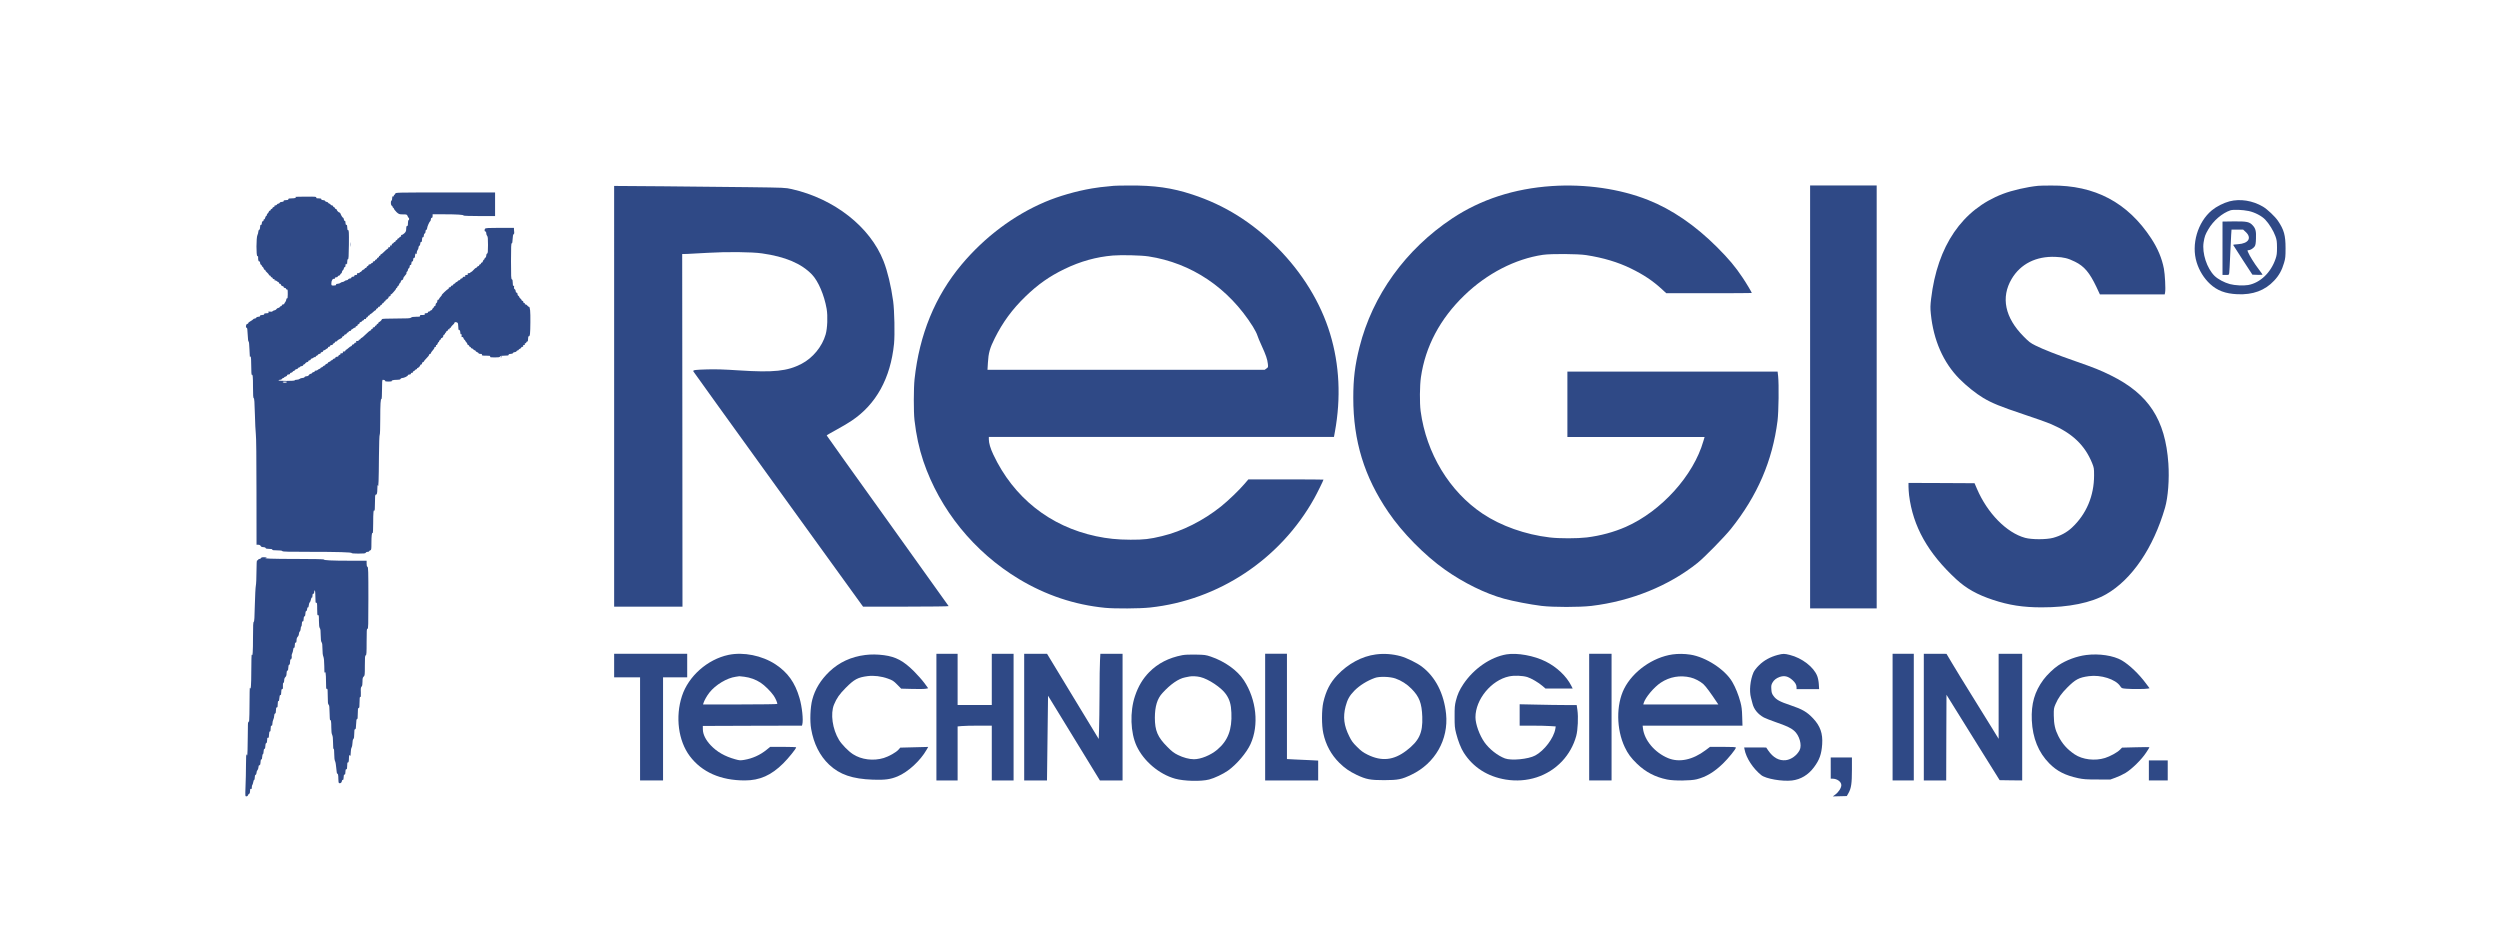 <?xml version="1.0" encoding="utf-8"?>
<!-- Generator: Adobe Illustrator 12.0.0, SVG Export Plug-In . SVG Version: 6.00 Build 51448)  -->
<!DOCTYPE svg PUBLIC "-//W3C//DTD SVG 1.1 Basic//EN" "http://www.w3.org/Graphics/SVG/1.1/DTD/svg11-basic.dtd">
<svg  version="1.1" baseProfile="basic" id="Ebene_1" xmlns:x="http://ns.adobe.com/Extensibility/1.0/" xmlns:i="http://ns.adobe.com/AdobeIllustrator/10.0/" xmlns:graph="http://ns.adobe.com/Graphs/1.0/"
	 xmlns="http://www.w3.org/2000/svg" xmlns:xlink="http://www.w3.org/1999/xlink" xmlns:a="http://ns.adobe.com/AdobeSVGViewerExtensions/3.0/" width="600" height="225"
	 viewBox="0 0 600 225" overflow="visible" enable-background="new 0 0 600 225" xml:space="preserve">
<rect fill="#FFFFFF" width="600" height="225"/>
<g>
	<g>
		<defs>
			<rect id="XMLID_1_" x="58.893" y="44.514" width="489.773" height="146.752"/>
		</defs>
		<clipPath id="XMLID_5_">
			<use xlink:href="#XMLID_1_" />
		</clipPath>
		<path clip-path="url(#XMLID_5_)" fill="#2F4986" d="M267.297,44.596c-2.969,0.282-3.817,0.382-5.217,0.623
			c-3.818,0.65-7.989,1.852-11.255,3.238c-7.536,3.195-14.521,8.441-20.064,15.058c-6.348,7.607-10.109,16.755-11.269,27.501
			c-0.226,2.093-0.24,7.819-0.014,9.827c0.409,3.578,1.103,6.786,2.121,9.827c3.945,11.65,12.174,21.803,22.935,28.293
			c6.447,3.874,13.333,6.192,20.685,6.914c2.333,0.225,8.301,0.198,10.775-0.07c16.458-1.755,31.291-11.595,39.42-26.187
			c0.693-1.229,2.222-4.341,2.222-4.51c0-0.03-4.061-0.057-9.023-0.057h-9.006l-0.919,1.074c-1.287,1.513-3.944,4.059-5.669,5.443
			c-4.256,3.395-9.305,5.94-14.14,7.099c-2.927,0.722-4.369,0.876-7.551,0.863c-3.21-0.016-5.486-0.256-8.258-0.835
			c-11.071-2.349-19.809-9.276-24.673-19.598c-0.692-1.471-1.075-2.757-1.075-3.648v-0.58h82.829l0.227-1.244
			c1.484-8.116,1.103-16.09-1.146-23.499c-2.248-7.451-6.674-14.677-12.695-20.729c-6.026-6.051-12.614-10.167-20.362-12.711
			c-4.893-1.612-9.12-2.22-15.327-2.163C269.164,44.526,267.566,44.567,267.297,44.596L267.297,44.596z M275.64,61.535
			c10.322,1.584,19.186,7.537,25.041,16.826c0.467,0.764,0.962,1.698,1.075,2.107c0.111,0.397,0.593,1.527,1.046,2.517
			c1.018,2.206,1.372,3.267,1.484,4.341c0.085,0.792,0.085,0.835-0.34,1.118l-0.423,0.311h-66.526l0.099-1.683
			c0.127-2.333,0.466-3.549,1.654-5.911c1.923-3.845,4.199-6.942,7.366-10.01c2.998-2.898,5.727-4.823,9.375-6.59
			c3.802-1.838,7.592-2.898,11.594-3.237C269.135,61.154,273.9,61.267,275.64,61.535L275.64,61.535z M275.64,61.535"/>
		<path clip-path="url(#XMLID_5_)" fill="#2F4986" d="M372.424,44.653c-9.021,0.607-17.01,3.209-23.866,7.748
			c-11.214,7.452-19.16,18.481-22.284,30.924c-1.09,4.354-1.486,7.536-1.486,12.145c0,10.378,2.631,18.947,8.413,27.432
			c3.338,4.919,8.697,10.363,13.603,13.827c4.483,3.168,9.687,5.727,14.169,6.958c2.264,0.621,6.249,1.385,8.978,1.724
			c2.827,0.339,9.122,0.339,12.02,0c9.529-1.146,18.579-4.821,25.451-10.322c1.653-1.327,6.434-6.207,8.001-8.157
			c6.363-7.962,9.97-16.347,11.186-25.947c0.269-2.177,0.353-8.696,0.141-10.717l-0.125-1.089h-50.451v15.695h32.931l-0.283,0.948
			c-2.361,8.3-10.109,16.87-18.635,20.63c-2.871,1.258-6.066,2.12-9.347,2.53c-2.248,0.269-6.59,0.284-8.922,0
			c-5.813-0.681-11.679-2.757-16.063-5.684c-7.988-5.332-13.546-14.508-14.904-24.645c-0.253-1.938-0.225-6.081,0.073-8.131
			c1.059-7.352,4.593-14.026,10.435-19.654c5.43-5.246,12.216-8.738,18.848-9.713c1.994-0.283,8.355-0.241,10.393,0.071
			c4.1,0.636,7.62,1.696,10.689,3.195c3.096,1.514,5.26,2.955,7.508,5.02l1.003,0.933h10.267c5.642,0,10.263-0.029,10.263-0.056
			c0-0.156-1.285-2.319-2.219-3.706c-1.696-2.559-3.323-4.496-6.106-7.282c-5.262-5.26-10.875-9.091-16.571-11.339
			C388.755,45.303,380.456,44.116,372.424,44.653L372.424,44.653z M372.424,44.653"/>
		<path clip-path="url(#XMLID_5_)" fill="#2F4986" d="M434.425,95.258v50.761h15.979V44.497h-15.979V95.258z M434.425,95.258"/>
		<path clip-path="url(#XMLID_5_)" fill="#2F4986" d="M489.146,44.596c-2.687,0.269-6.251,1.088-8.484,1.951
			c-9.728,3.733-15.679,12.415-17.193,25.141c-0.198,1.667-0.212,2.219-0.071,3.619c0.637,6.349,2.984,11.693,6.872,15.625
			c1.599,1.625,3.987,3.549,5.686,4.554c2.092,1.258,4.184,2.106,9.556,3.901c2.787,0.919,5.84,2.008,6.788,2.418
			c5.063,2.177,8.06,5.034,9.813,9.346c0.438,1.089,0.467,1.245,0.467,2.928c0,4.935-1.854,9.318-5.317,12.555
			c-1.229,1.146-2.715,1.951-4.511,2.446c-1.612,0.438-5.146,0.438-6.729,0c-4.44-1.215-9.05-5.911-11.553-11.762l-0.579-1.346
			l-7.934-0.042l-7.915-0.029v0.891c0,0.48,0.068,1.429,0.141,2.079c0.932,7.468,4.51,13.857,11.282,20.12
			c2.431,2.248,5.049,3.721,8.852,4.978c3.847,1.273,7.195,1.797,11.681,1.797c6.488,0.014,11.89-1.09,15.494-3.153
			c6.152-3.522,11.313-11.112,14.111-20.743c0.735-2.517,1.062-6.858,0.807-10.633c-0.721-10.52-4.736-16.67-13.8-21.138
			c-2.545-1.258-3.888-1.796-8.499-3.408c-4.41-1.527-7.774-2.856-9.584-3.761c-1.231-0.607-1.586-0.89-2.843-2.163
			c-4.496-4.525-5.516-9.375-2.885-13.829c2.136-3.605,5.882-5.486,10.519-5.287c2.037,0.083,2.983,0.325,4.681,1.159
			c2.22,1.089,3.508,2.617,5.161,6.095l0.819,1.753h15.554l0.1-0.524c0.141-0.777-0.042-4.354-0.298-5.655
			c-0.479-2.502-1.469-4.85-3.038-7.253c-5.672-8.641-13.52-12.796-24.009-12.697C490.827,44.526,489.414,44.567,489.146,44.596
			L489.146,44.596z M489.146,44.596"/>
	</g>
	<path fill="#2F4986" d="M147.395,95.102v50.493h16.401l-0.028-42.32l-0.042-42.305l1.202-0.028c0.665-0.015,2.913-0.142,5.021-0.27
		c4.439-0.268,10.519-0.211,12.937,0.142c5.599,0.792,9.444,2.433,11.989,5.077c1.514,1.583,2.942,4.92,3.521,8.229
		c0.297,1.752,0.185,4.681-0.24,6.15c-0.835,2.913-3.083,5.642-5.77,7.042c-3.408,1.781-6.688,2.121-15.016,1.583
		c-3.634-0.24-5.584-0.297-7.634-0.24c-2.929,0.084-3.452,0.155-3.338,0.466c0.042,0.1,9.218,12.853,20.403,28.335l20.333,28.139
		h10.293c5.67,0,10.28-0.057,10.251-0.127c-0.028-0.058-6.616-9.276-14.648-20.49c-8.045-11.211-14.62-20.416-14.62-20.473
		c0-0.057,1.046-0.665,2.319-1.356c1.272-0.693,2.913-1.669,3.648-2.164c5.896-3.931,9.36-10.208,10.195-18.494
		c0.211-2.192,0.098-7.946-0.212-10.209c-0.508-3.676-1.357-7.211-2.306-9.615c-3.223-8.229-11.834-14.974-22.014-17.278
		c-1.542-0.354-1.683-0.354-10.266-0.467c-4.779-0.056-14.027-0.156-20.53-0.212l-11.849-0.085V95.102z M147.395,95.102"/>
	<path fill="#2F4986" d="M94.867,46.477c-0.043,0.156-0.156,0.283-0.226,0.283c-0.071,0-0.127,0.098-0.127,0.227
		c0,0.141-0.084,0.197-0.198,0.155c-0.142-0.057-0.198,0.057-0.198,0.438c0,0.283-0.071,0.537-0.156,0.566
		c-0.24,0.084-0.198,1.117,0.057,1.215c0.112,0.043,0.212,0.17,0.212,0.297c0,0.113,0.07,0.212,0.141,0.212
		c0.084,0,0.141,0.056,0.141,0.142c0,0.141,0.34,0.593,0.664,0.904c0.538,0.496,0.679,0.537,1.556,0.537
		c0.891,0,0.933,0.029,1.089,0.411c0.084,0.226,0.198,0.41,0.254,0.41s0.114,0.127,0.114,0.283c0,0.156-0.058,0.283-0.142,0.283
		c-0.07,0-0.142,0.311-0.142,0.707c0,0.538-0.057,0.707-0.211,0.707c-0.156,0-0.212,0.169-0.212,0.65
		c0,0.523-0.071,0.721-0.411,1.061c-0.225,0.226-0.523,0.41-0.649,0.41c-0.156,0-0.212,0.071-0.156,0.212
		c0.042,0.126,0,0.212-0.142,0.212c-0.114,0-0.24,0.099-0.282,0.212c-0.057,0.113-0.17,0.212-0.284,0.212s-0.197,0.099-0.197,0.211
		c0,0.114-0.099,0.212-0.212,0.212c-0.114,0-0.213,0.099-0.213,0.212s-0.084,0.212-0.198,0.212s-0.226,0.099-0.283,0.212
		c-0.042,0.113-0.169,0.211-0.283,0.211c-0.141,0-0.184,0.086-0.141,0.212c0.057,0.142,0,0.212-0.212,0.212
		c-0.198,0-0.269,0.071-0.212,0.212s0,0.212-0.226,0.212c-0.171,0-0.255,0.057-0.212,0.142c0.041,0.085-0.03,0.185-0.156,0.241
		c-0.142,0.057-0.509,0.368-0.833,0.707c-0.326,0.339-0.666,0.608-0.75,0.608c-0.1,0-0.156,0.07-0.127,0.169
		c0.014,0.099-0.071,0.184-0.184,0.184c-0.113,0-0.197,0.099-0.17,0.198c0.014,0.099-0.099,0.212-0.254,0.255
		c-0.155,0.042-0.24,0.141-0.197,0.212c0.042,0.071-0.042,0.169-0.212,0.212c-0.169,0.042-0.297,0.169-0.297,0.269
		c0,0.112-0.127,0.198-0.297,0.198c-0.169,0-0.241,0.056-0.198,0.156c0.057,0.084-0.028,0.183-0.198,0.226
		C89.126,63.161,89,63.247,89,63.318c0,0.07-0.127,0.125-0.283,0.125s-0.283,0.1-0.283,0.212c0,0.114-0.099,0.212-0.212,0.212
		c-0.113,0-0.211,0.1-0.211,0.212c0,0.113-0.1,0.212-0.212,0.212c-0.127,0-0.254,0.1-0.297,0.212
		c-0.057,0.114-0.169,0.212-0.283,0.212s-0.269,0.127-0.368,0.283c-0.099,0.157-0.254,0.283-0.354,0.283
		c-0.099,0-0.183,0.056-0.183,0.142c0,0.07-0.156,0.141-0.354,0.141c-0.253,0-0.324,0.056-0.269,0.212
		c0.071,0.155-0.013,0.212-0.282,0.212c-0.226,0-0.367,0.084-0.367,0.212c0,0.126-0.128,0.211-0.354,0.211
		c-0.226,0-0.354,0.086-0.354,0.212s-0.127,0.212-0.34,0.212c-0.184,0-0.367,0.099-0.424,0.212
		c-0.042,0.113-0.212,0.212-0.367,0.212c-0.171,0-0.397,0.099-0.51,0.212c-0.127,0.112-0.339,0.212-0.495,0.212
		c-0.156,0-0.382,0.099-0.495,0.212c-0.128,0.113-0.41,0.212-0.637,0.212c-0.269,0-0.41,0.07-0.41,0.212
		c0,0.156-0.156,0.213-0.565,0.213c-0.565,0-0.565,0-0.565-0.566c0-0.608,0.339-1.159,0.65-1.033
		c0.113,0.043,0.198-0.028,0.198-0.155c0-0.141,0.127-0.226,0.353-0.226c0.198,0,0.339-0.071,0.325-0.17
		c-0.028-0.099,0.099-0.198,0.283-0.227c0.17-0.028,0.312-0.127,0.312-0.24c0-0.099,0.099-0.212,0.212-0.269
		c0.113-0.042,0.212-0.198,0.212-0.353c0-0.156,0.084-0.34,0.198-0.396c0.112-0.057,0.226-0.269,0.254-0.467
		c0.028-0.197,0.126-0.339,0.226-0.325c0.099,0.027,0.17-0.128,0.17-0.383c0-0.424,0.198-0.58,0.325-0.253
		c0.042,0.099,0.085-0.155,0.085-0.552c0.014-0.522,0.07-0.734,0.197-0.707c0.127,0.014,0.184-0.764,0.212-3.478
		c0.028-3.041,0-3.492-0.184-3.492c-0.156,0-0.212-0.156-0.212-0.637c0-0.467-0.057-0.636-0.212-0.636
		c-0.141,0-0.212-0.156-0.212-0.495c0-0.326-0.057-0.48-0.17-0.453c-0.113,0.014-0.198-0.141-0.226-0.368
		c-0.028-0.212-0.099-0.381-0.17-0.381c-0.127,0-0.481-0.551-0.65-1.032c-0.043-0.127-0.17-0.24-0.255-0.24
		c-0.184,0-0.65-0.509-0.65-0.707c0-0.085-0.099-0.142-0.212-0.142c-0.114,0-0.212-0.099-0.212-0.212s-0.099-0.212-0.212-0.212
		c-0.113,0-0.212-0.099-0.212-0.212c0-0.113-0.128-0.212-0.269-0.212c-0.142,0-0.297-0.098-0.354-0.212
		c-0.042-0.113-0.17-0.212-0.282-0.212c-0.1,0-0.226-0.099-0.283-0.211c-0.042-0.114-0.212-0.212-0.367-0.212
		c-0.156,0-0.326-0.099-0.369-0.212c-0.056-0.128-0.268-0.212-0.495-0.212c-0.268,0-0.41-0.071-0.41-0.212
		c0-0.156-0.17-0.212-0.65-0.212c-0.523,0-0.637-0.043-0.565-0.212c0.07-0.185-0.269-0.212-2.573-0.198
		c-1.457,0-2.56,0.042-2.461,0.084c0.382,0.156-0.042,0.326-0.834,0.326c-0.65,0-0.834,0.042-0.834,0.212
		c0,0.156-0.156,0.212-0.565,0.212c-0.411,0-0.565,0.056-0.565,0.212c0,0.141-0.142,0.212-0.424,0.212
		c-0.255,0-0.467,0.085-0.509,0.212c-0.057,0.113-0.198,0.211-0.34,0.211c-0.141,0-0.283,0.099-0.34,0.212
		c-0.042,0.114-0.212,0.212-0.367,0.212c-0.184,0-0.255,0.057-0.211,0.156c0.056,0.085-0.029,0.184-0.199,0.226
		c-0.169,0.042-0.296,0.17-0.296,0.269c0,0.113-0.1,0.198-0.212,0.198c-0.113,0-0.212,0.099-0.212,0.212
		c0,0.114-0.1,0.212-0.212,0.212c-0.113,0-0.212,0.085-0.212,0.184c0,0.114-0.127,0.311-0.283,0.453
		c-0.156,0.141-0.242,0.311-0.199,0.368c0.043,0.07-0.013,0.169-0.127,0.212c-0.113,0.042-0.24,0.268-0.297,0.495
		c-0.043,0.24-0.141,0.395-0.226,0.339c-0.07-0.042-0.141,0.042-0.141,0.198c0,0.17-0.1,0.297-0.212,0.297
		c-0.142,0-0.212,0.141-0.212,0.424s-0.071,0.425-0.212,0.425c-0.156,0-0.212,0.155-0.212,0.55c0,0.354-0.07,0.58-0.212,0.636
		c-0.113,0.043-0.212,0.255-0.212,0.467s-0.1,0.581-0.212,0.807c-0.298,0.565-0.313,5.033-0.015,5.033
		c0.113,0,0.197,0.085,0.184,0.17c-0.027,0.734,0.057,1.103,0.255,1.103c0.127,0,0.212,0.126,0.212,0.353
		c0,0.197,0.099,0.396,0.212,0.439c0.112,0.056,0.212,0.169,0.212,0.283c0,0.112,0.07,0.197,0.155,0.197
		c0.07,0,0.212,0.184,0.282,0.424c0.085,0.227,0.212,0.382,0.283,0.339c0.071-0.042,0.128,0.014,0.128,0.114
		c0,0.112,0.183,0.353,0.424,0.538c0.226,0.197,0.41,0.438,0.424,0.522c0,0.099,0.099,0.184,0.212,0.184
		c0.113,0,0.212,0.085,0.212,0.197c0,0.101,0.127,0.228,0.297,0.27c0.169,0.043,0.254,0.141,0.198,0.226
		c-0.042,0.101,0.042,0.157,0.212,0.157c0.212,0,0.283,0.07,0.24,0.197c-0.057,0.141-0.015,0.184,0.099,0.141
		c0.098-0.042,0.283,0.03,0.41,0.142c0.127,0.127,0.283,0.227,0.368,0.227c0.085,0,0.156,0.099,0.156,0.212s0.099,0.212,0.225,0.212
		c0.128,0,0.255,0.127,0.298,0.283s0.197,0.282,0.339,0.282c0.155,0,0.269,0.099,0.269,0.212S68.2,69.1,68.355,69.1
		c0.155,0,0.283,0.085,0.283,0.198c0,0.113,0.084,0.184,0.183,0.17c0.226-0.014,0.241,0.042,0.241,1.188
		c0,0.722-0.042,0.975-0.17,0.961c-0.099-0.028-0.184,0.099-0.184,0.268c0,0.17-0.113,0.439-0.241,0.608
		c-0.141,0.156-0.254,0.354-0.254,0.424c0,0.085-0.128,0.141-0.283,0.141c-0.156,0-0.282,0.099-0.282,0.212
		c0,0.113-0.1,0.212-0.212,0.212c-0.127,0-0.255,0.099-0.296,0.212c-0.057,0.114-0.212,0.212-0.354,0.212s-0.339,0.127-0.438,0.283
		c-0.1,0.156-0.298,0.282-0.438,0.282c-0.142,0-0.354,0.099-0.467,0.212c-0.141,0.142-0.353,0.169-0.65,0.114
		c-0.368-0.071-0.425-0.058-0.354,0.141c0.072,0.198,0,0.24-0.465,0.24c-0.411,0-0.566,0.056-0.566,0.212
		c0,0.142-0.157,0.212-0.495,0.212c-0.34,0-0.495,0.07-0.495,0.212s-0.141,0.212-0.411,0.212c-0.226,0-0.438,0.085-0.495,0.212
		c-0.043,0.114-0.198,0.212-0.354,0.212c-0.155,0-0.339,0.085-0.396,0.184c-0.056,0.099-0.354,0.296-0.636,0.452
		c-0.296,0.156-0.537,0.354-0.537,0.453c0,0.099-0.084,0.184-0.198,0.184c-0.114,0-0.24,0.099-0.283,0.227
		c-0.141,0.367-0.1,0.763,0.099,0.72c0.127-0.013,0.184,0.411,0.241,1.669c0.042,1.06,0.127,1.667,0.212,1.625
		c0.084-0.042,0.169,0.665,0.212,1.909c0.042,1.088,0.099,1.895,0.113,1.795c0.014-0.099,0.099-0.142,0.17-0.099
		c0.085,0.057,0.141,0.976,0.141,2.277c0,1.258,0.056,2.163,0.127,2.121c0.24-0.156,0.297,0.382,0.297,2.955
		c0,1.951,0.042,2.601,0.183,2.645c0.128,0.057,0.198,1.004,0.27,3.804c0.042,2.051,0.155,4.213,0.226,4.793
		c0.1,0.664,0.156,5.853,0.156,13.814l0.014,12.769h0.425c0.268,0,0.466,0.1,0.565,0.282c0.099,0.198,0.297,0.284,0.622,0.284
		c0.298,0,0.51,0.085,0.566,0.211c0.056,0.156,0.297,0.212,0.863,0.212c0.551,0,0.763,0.057,0.734,0.169
		c-0.014,0.142,0.283,0.184,1.146,0.184c0.792,0,1.202,0.057,1.286,0.187c0.085,0.141,1.5,0.168,6.462,0.168
		c6.716,0,10.279,0.097,10.152,0.297c-0.042,0.07,0.693,0.128,1.612,0.128c1.372,0,1.711-0.042,1.781-0.212
		c0.043-0.116,0.241-0.213,0.438-0.213c0.198,0,0.354-0.056,0.354-0.126s0.126-0.185,0.282-0.229
		c0.255-0.084,0.283-0.212,0.283-1.667c0-1.811,0.113-2.771,0.297-2.476c0.07,0.1,0.127-0.932,0.127-2.36
		c0-2.617,0.085-3.364,0.297-3.012c0.071,0.099,0.127-0.68,0.127-1.839c0-1.625,0.042-2.008,0.198-2.008
		c0.283,0,0.368-0.311,0.382-1.527c0.015-0.775,0.043-0.959,0.127-0.663c0.142,0.621,0.212-1.132,0.254-7.07
		c0.029-3.04,0.1-5.104,0.185-5.133c0.071-0.028,0.127-1.527,0.127-3.689c0-3.706,0.085-5.02,0.297-4.878
		c0.071,0.042,0.127-0.976,0.127-2.262c0-1.938,0.042-2.348,0.198-2.348c0.339,0,0.65,0.17,0.565,0.298
		c-0.042,0.07,0.312,0.126,0.793,0.126c0.48,0,0.834-0.056,0.791-0.126c-0.114-0.17,0.41-0.298,1.272-0.298
		c0.523,0,0.764-0.056,0.82-0.212c0.042-0.112,0.212-0.212,0.381-0.212c0.438,0,1.386-0.451,1.4-0.677
		c0-0.085,0.155-0.17,0.354-0.17c0.226,0,0.354-0.085,0.354-0.212c0-0.114,0.127-0.212,0.296-0.212c0.156,0,0.241-0.072,0.198-0.142
		c-0.042-0.085,0.027-0.185,0.169-0.24c0.142-0.043,0.312-0.169,0.368-0.283c0.056-0.099,0.212-0.185,0.324-0.185
		c0.114,0,0.17-0.07,0.127-0.141c-0.042-0.085,0-0.142,0.099-0.142c0.212,0,0.679-0.495,0.679-0.707
		c0-0.085,0.099-0.141,0.212-0.141s0.212-0.127,0.212-0.283s0.099-0.283,0.212-0.283c0.113,0,0.212-0.071,0.212-0.155
		c0-0.085,0.283-0.424,0.636-0.778c0.354-0.339,0.636-0.708,0.636-0.834c0-0.114,0.099-0.212,0.212-0.212s0.212-0.071,0.212-0.142
		c0-0.085,0.07-0.227,0.142-0.326c0.58-0.678,0.707-0.875,0.707-1.045c0-0.099,0.1-0.184,0.227-0.184
		c0.142,0,0.198-0.085,0.142-0.212c-0.043-0.127,0-0.212,0.113-0.212c0.113,0,0.24-0.157,0.283-0.353
		c0.056-0.198,0.156-0.354,0.226-0.354c0.085,0,0.142-0.1,0.142-0.212c0-0.127,0.1-0.255,0.212-0.298
		c0.113-0.056,0.212-0.169,0.212-0.283c0-0.112,0.085-0.196,0.198-0.196c0.184,0,0.438-0.383,0.382-0.609
		c0-0.056,0.085-0.141,0.199-0.184c0.112-0.056,0.212-0.169,0.212-0.283c0-0.112,0.07-0.198,0.142-0.198
		c0.083,0,0.141-0.099,0.141-0.212c0-0.113,0.099-0.212,0.212-0.212c0.112,0,0.212-0.099,0.212-0.226
		c0-0.142,0.084-0.198,0.197-0.155c0.114,0.043,0.185-0.014,0.17-0.156c0-0.127,0.071-0.226,0.169-0.198
		c0.085,0.013,0.17-0.058,0.17-0.142c0.014-0.099,0.197-0.34,0.424-0.538c0.24-0.184,0.424-0.424,0.424-0.522
		c0-0.212,0.396-0.241,0.707-0.043c0.142,0.085,0.198,0.382,0.212,0.962c0,0.467,0.056,0.821,0.127,0.778
		c0.17-0.114,0.368,0.254,0.368,0.707c0,0.226,0.057,0.367,0.142,0.312c0.142-0.086,0.198,0.085,0.155,0.522
		c-0.028,0.169,0.043,0.227,0.169,0.169c0.142-0.041,0.241,0.058,0.297,0.284c0.042,0.198,0.155,0.368,0.227,0.368
		c0.083,0,0.141,0.056,0.141,0.141c0,0.071,0.128,0.268,0.284,0.424c0.155,0.156,0.282,0.381,0.282,0.495
		c0,0.113,0.099,0.212,0.212,0.212c0.113,0,0.212,0.099,0.212,0.212c0,0.113,0.099,0.212,0.212,0.212
		c0.112,0,0.212,0.099,0.212,0.227c0,0.113,0.056,0.169,0.141,0.127c0.071-0.043,0.24,0.042,0.381,0.212
		c0.142,0.156,0.326,0.283,0.424,0.283c0.099,0,0.185,0.07,0.185,0.142c0,0.084,0.155,0.211,0.353,0.283
		c0.198,0.07,0.354,0.197,0.354,0.283c0,0.07,0.198,0.142,0.438,0.142c0.339,0,0.424,0.056,0.354,0.212
		c-0.056,0.183,0.099,0.212,0.989,0.212c0.906,0,1.062,0.027,0.991,0.211c-0.057,0.184,0.112,0.212,1.103,0.212
		c0.919,0,1.202-0.042,1.272-0.212c0.057-0.155,0.312-0.211,1.075-0.211c0.792,0,0.99-0.043,0.99-0.212
		c0-0.142,0.142-0.212,0.48-0.212c0.297,0,0.51-0.085,0.565-0.212c0.042-0.113,0.228-0.212,0.424-0.212
		c0.184,0,0.368-0.099,0.425-0.212c0.042-0.114,0.169-0.212,0.297-0.212c0.112,0,0.212-0.07,0.212-0.142
		c0-0.084,0.169-0.212,0.367-0.283c0.198-0.084,0.312-0.197,0.27-0.282c-0.043-0.071,0.056-0.142,0.211-0.142
		c0.226,0,0.283-0.07,0.226-0.212c-0.057-0.141,0.015-0.212,0.198-0.212c0.184,0,0.254-0.07,0.198-0.212
		c-0.056-0.127,0-0.212,0.142-0.212c0.127,0,0.226-0.099,0.226-0.211c0-0.114,0.099-0.212,0.212-0.212
		c0.155,0,0.212-0.169,0.212-0.636c0-0.453,0.057-0.636,0.197-0.636c0.269,0,0.325-0.594,0.354-3.352
		c0.027-2.644-0.071-3.719-0.354-3.719c-0.113,0-0.268-0.126-0.368-0.282c-0.099-0.156-0.297-0.283-0.439-0.283
		c-0.14,0-0.211-0.07-0.168-0.156c0.056-0.084-0.028-0.183-0.184-0.225c-0.184-0.043-0.254-0.157-0.212-0.269
		c0.042-0.113-0.015-0.198-0.156-0.198c-0.127,0-0.226-0.085-0.226-0.184c0-0.098-0.128-0.268-0.283-0.381
		c-0.155-0.114-0.283-0.284-0.283-0.397c0-0.098-0.1-0.212-0.212-0.253c-0.113-0.057-0.212-0.242-0.212-0.424
		c0-0.212-0.084-0.34-0.212-0.34c-0.127,0-0.212-0.127-0.212-0.353c0-0.185-0.1-0.397-0.227-0.468
		c-0.169-0.098-0.212-0.254-0.169-0.508c0.056-0.283,0.027-0.367-0.114-0.312c-0.156,0.057-0.197-0.099-0.197-0.707
		c0-0.552-0.057-0.792-0.212-0.849c-0.184-0.07-0.212-0.692-0.212-4.383c0-3.365,0.042-4.284,0.183-4.27
		c0.114,0.029,0.185-0.269,0.212-1.018c0.029-0.707,0.1-1.088,0.242-1.159c0.099-0.071,0.168-0.227,0.141-0.369
		c-0.029-0.126-0.058-0.452-0.058-0.707l-0.013-0.452h-3.38c-2.771,0-3.408,0.042-3.549,0.212c-0.199,0.24-0.128,0.722,0.113,0.679
		c0.099-0.028,0.17,0.127,0.17,0.396c0,0.241,0.099,0.523,0.211,0.636c0.17,0.169,0.212,0.623,0.212,2.192
		c0,1.625-0.042,1.993-0.212,2.049c-0.127,0.057-0.211,0.268-0.211,0.495c0,0.241-0.085,0.452-0.212,0.495
		c-0.113,0.056-0.212,0.17-0.212,0.283c0,0.113-0.058,0.197-0.142,0.197c-0.071,0-0.169,0.157-0.226,0.354
		c-0.042,0.198-0.169,0.354-0.283,0.354c-0.113,0-0.198,0.1-0.198,0.212c0,0.113-0.099,0.211-0.212,0.211
		c-0.114,0-0.212,0.1-0.212,0.212c0,0.114-0.099,0.212-0.212,0.212c-0.128,0-0.254,0.1-0.297,0.212
		c-0.056,0.113-0.169,0.212-0.254,0.212c-0.099,0-0.368,0.228-0.594,0.495c-0.226,0.268-0.495,0.495-0.58,0.495
		c-0.099,0-0.183,0.056-0.183,0.142c0,0.07-0.156,0.141-0.354,0.141c-0.254,0-0.326,0.056-0.27,0.212
		c0.071,0.155-0.013,0.212-0.296,0.212c-0.283,0-0.368,0.056-0.297,0.212c0.056,0.156-0.014,0.211-0.269,0.211
		c-0.226,0-0.353,0.086-0.353,0.212c0,0.113-0.128,0.212-0.283,0.212c-0.156,0-0.283,0.099-0.283,0.212
		c0,0.113-0.127,0.212-0.27,0.212c-0.141,0-0.295,0.099-0.353,0.212c-0.042,0.112-0.17,0.212-0.283,0.212
		c-0.099,0-0.226,0.099-0.283,0.212c-0.042,0.113-0.17,0.212-0.296,0.212c-0.113,0-0.212,0.098-0.212,0.212
		c0,0.113-0.128,0.213-0.283,0.213c-0.156,0-0.283,0.098-0.283,0.211c0,0.113-0.127,0.212-0.298,0.212
		c-0.156,0-0.24,0.07-0.197,0.141c0.041,0.085-0.015,0.184-0.141,0.241c-0.242,0.084-1.683,1.457-1.542,1.457
		c0.043,0-0.014,0.099-0.113,0.212c-0.425,0.466-0.537,0.637-0.537,0.777c0,0.071-0.1,0.142-0.212,0.142
		c-0.127,0-0.212,0.126-0.212,0.353c0,0.198-0.099,0.397-0.212,0.439c-0.113,0.056-0.212,0.24-0.212,0.424
		c0,0.211-0.085,0.339-0.212,0.339c-0.113,0-0.212,0.099-0.212,0.212c0,0.114-0.057,0.212-0.127,0.212s-0.184,0.127-0.226,0.283
		s-0.184,0.282-0.297,0.282c-0.113,0-0.198,0.057-0.198,0.142c0,0.07-0.126,0.141-0.282,0.141s-0.283,0.099-0.283,0.212
		c0,0.142-0.141,0.212-0.424,0.212c-0.312,0-0.395,0.056-0.338,0.212c0.07,0.17-0.043,0.212-0.566,0.212
		c-0.509,0-0.622,0.043-0.565,0.212c0.071,0.17-0.084,0.212-0.934,0.212c-0.707,0-1.074,0.056-1.216,0.212
		c-0.184,0.17-0.778,0.212-3.605,0.212c-2.164,0-3.38,0.056-3.38,0.142c0,0.184-0.523,0.707-0.707,0.707
		c-0.071,0-0.142,0.099-0.142,0.212c0,0.114-0.099,0.212-0.212,0.212s-0.212,0.099-0.212,0.212s-0.099,0.211-0.212,0.211
		c-0.112,0-0.212,0.1-0.212,0.212c0,0.114-0.127,0.212-0.297,0.212c-0.169,0-0.241,0.056-0.198,0.157
		c0.057,0.084-0.028,0.183-0.198,0.225c-0.155,0.042-0.254,0.128-0.211,0.199c0.042,0.071,0.015,0.126-0.042,0.126
		c-0.184,0-0.721,0.424-1.456,1.16c-0.368,0.381-0.735,0.68-0.82,0.68c-0.07,0-0.169,0.099-0.226,0.212
		c-0.043,0.113-0.184,0.212-0.297,0.212c-0.128,0-0.184,0.056-0.142,0.141c0.084,0.126-0.226,0.212-0.552,0.156
		c-0.071-0.014-0.084,0.071-0.042,0.198c0.07,0.142,0,0.212-0.184,0.212c-0.156,0-0.283,0.098-0.283,0.212
		c0,0.113-0.128,0.212-0.283,0.212c-0.156,0-0.282,0.098-0.282,0.212c0,0.113-0.085,0.212-0.185,0.212
		c-0.099,0-0.396,0.198-0.664,0.452c-0.269,0.255-0.538,0.438-0.595,0.424c-0.07-0.013-0.112,0.071-0.112,0.184
		c0,0.127-0.127,0.212-0.354,0.212c-0.254,0-0.325,0.056-0.269,0.212c0.071,0.156-0.013,0.212-0.296,0.212
		c-0.227,0-0.34,0.056-0.283,0.156c0.056,0.084-0.029,0.184-0.199,0.225c-0.169,0.043-0.296,0.17-0.296,0.27
		c0,0.112-0.141,0.197-0.353,0.197c-0.226,0-0.354,0.085-0.354,0.212c0,0.113-0.127,0.212-0.269,0.212s-0.296,0.099-0.353,0.212
		c-0.043,0.113-0.17,0.212-0.296,0.212c-0.114,0-0.213,0.057-0.213,0.141c0,0.071-0.156,0.169-0.353,0.227
		c-0.185,0.042-0.326,0.155-0.312,0.24c0.013,0.071-0.113,0.185-0.298,0.227c-0.183,0.042-0.325,0.141-0.31,0.226
		c0.014,0.071-0.1,0.169-0.241,0.198c-0.142,0.028-0.311,0.127-0.368,0.24c-0.057,0.113-0.212,0.198-0.311,0.198
		c-0.114,0-0.211,0.057-0.211,0.127c0,0.07-0.142,0.183-0.313,0.24c-0.183,0.056-0.367,0.17-0.424,0.254
		c-0.057,0.085-0.254,0.156-0.424,0.156c-0.183,0-0.311,0.07-0.283,0.169c0.014,0.099-0.098,0.185-0.254,0.185
		s-0.325,0.098-0.368,0.212c-0.056,0.113-0.198,0.212-0.354,0.212c-0.142,0-0.325,0.126-0.41,0.282
		c-0.099,0.185-0.297,0.283-0.551,0.283c-0.227,0-0.439,0.099-0.495,0.212c-0.043,0.127-0.255,0.211-0.51,0.211
		c-0.24,0-0.537,0.1-0.65,0.212c-0.127,0.114-0.438,0.212-0.707,0.212s-0.48,0.057-0.48,0.142c0,0.084-0.764,0.141-1.994,0.141
		c-1.287,0-1.951-0.057-1.894-0.141c0.042-0.085,0.239-0.142,0.424-0.142c0.169,0,0.354-0.098,0.41-0.212
		c0.042-0.112,0.169-0.212,0.297-0.212c0.113,0,0.212-0.056,0.212-0.127c0-0.07,0.155-0.169,0.354-0.211
		c0.198-0.057,0.354-0.184,0.354-0.297c0-0.127,0.142-0.212,0.354-0.212c0.225,0,0.354-0.085,0.354-0.212
		c0-0.114,0.127-0.212,0.269-0.212c0.141,0,0.296-0.099,0.353-0.212c0.042-0.114,0.17-0.212,0.283-0.212
		c0.099,0,0.226-0.098,0.282-0.212c0.043-0.113,0.198-0.212,0.354-0.212c0.141,0,0.297-0.098,0.354-0.211
		c0.043-0.114,0.169-0.212,0.297-0.212c0.113,0,0.212-0.056,0.212-0.126c0-0.072,0.169-0.156,0.395-0.184
		c0.212-0.028,0.368-0.114,0.34-0.227c-0.015-0.084,0.071-0.169,0.184-0.169c0.112,0,0.268-0.127,0.353-0.283
		c0.085-0.156,0.282-0.283,0.424-0.283c0.156,0,0.283-0.099,0.283-0.211c0-0.114,0.127-0.212,0.283-0.212
		c0.155,0,0.282-0.1,0.282-0.212c0-0.113,0.1-0.212,0.227-0.212c0.113,0,0.311-0.099,0.438-0.212
		c0.113-0.113,0.269-0.184,0.34-0.127c0.07,0.042,0.169-0.029,0.212-0.142c0.042-0.128,0.169-0.226,0.269-0.226
		c0.099,0,0.212-0.1,0.268-0.212c0.043-0.114,0.212-0.212,0.369-0.212c0.155,0,0.283-0.1,0.283-0.212
		c0-0.113,0.126-0.212,0.283-0.212c0.155,0,0.282-0.099,0.282-0.212c0-0.114,0.085-0.212,0.198-0.212
		c0.113,0,0.297-0.085,0.396-0.185c0.099-0.098,0.296-0.225,0.438-0.283c0.143-0.056,0.213-0.155,0.171-0.24
		c-0.043-0.071,0.042-0.142,0.197-0.142c0.17,0,0.298-0.099,0.298-0.212c0-0.127,0.141-0.212,0.367-0.212
		c0.212,0,0.326-0.056,0.269-0.157c-0.057-0.083,0.028-0.182,0.198-0.225c0.169-0.042,0.297-0.169,0.297-0.269
		c0-0.112,0.127-0.197,0.283-0.197c0.155,0,0.283-0.07,0.283-0.141c0-0.086,0.142-0.212,0.325-0.298
		c0.622-0.283,0.948-0.508,0.848-0.607c-0.056-0.057,0.042-0.128,0.212-0.185c0.169-0.042,0.311-0.169,0.311-0.269
		c0-0.112,0.127-0.197,0.283-0.197c0.155,0,0.283-0.099,0.283-0.212s0.084-0.213,0.197-0.213s0.227-0.099,0.283-0.212
		c0.042-0.113,0.212-0.212,0.368-0.212c0.169,0,0.254-0.07,0.212-0.141c-0.042-0.085-0.029-0.141,0.042-0.141
		c0.07,0,0.269-0.126,0.453-0.283c0.169-0.156,0.381-0.24,0.438-0.197c0.07,0.041,0.128-0.015,0.128-0.127
		c0-0.114,0.127-0.241,0.296-0.283c0.169-0.043,0.255-0.141,0.211-0.212c-0.042-0.071,0.043-0.17,0.199-0.212
		c0.155-0.042,0.283-0.17,0.283-0.297c0-0.127,0.112-0.226,0.296-0.226c0.156,0,0.241-0.057,0.198-0.142
		c-0.042-0.071,0.085-0.169,0.283-0.227c0.184-0.042,0.311-0.141,0.268-0.212c-0.07-0.113,0.127-0.183,0.41-0.142
		c0.057,0,0.1-0.084,0.1-0.197c0-0.113,0.1-0.212,0.212-0.212c0.113,0,0.212-0.098,0.212-0.212c0-0.113,0.1-0.212,0.212-0.212
		s0.212-0.071,0.212-0.141c0-0.085,0.113-0.198,0.24-0.24c0.142-0.057,0.424-0.27,0.637-0.495c0.212-0.212,0.452-0.397,0.537-0.397
		c0.071,0,0.142-0.084,0.142-0.197c0-0.099,0.127-0.227,0.296-0.27c0.169-0.042,0.255-0.141,0.199-0.226
		c-0.043-0.099,0.027-0.156,0.197-0.156c0.17,0,0.297-0.098,0.297-0.212c0-0.113,0.1-0.211,0.212-0.211
		c0.113,0,0.212-0.099,0.212-0.212c0-0.114,0.099-0.212,0.213-0.212c0.112,0,0.212-0.099,0.212-0.212s0.099-0.212,0.212-0.212
		c0.112,0,0.212-0.099,0.212-0.212c0-0.113,0.071-0.211,0.142-0.211c0.197,0,0.707-0.524,0.594-0.637
		c-0.043-0.042,0.056-0.113,0.24-0.169c0.185-0.042,0.284-0.156,0.24-0.269c-0.043-0.113,0-0.198,0.099-0.198
		c0.1-0.014,0.297-0.184,0.453-0.382c0.155-0.198,0.396-0.481,0.538-0.622c0.127-0.156,0.241-0.34,0.241-0.411
		c0-0.085,0.071-0.142,0.141-0.142c0.084,0,0.142-0.099,0.142-0.212s0.07-0.212,0.155-0.212c0.071,0,0.212-0.197,0.283-0.423
		c0.085-0.241,0.212-0.424,0.283-0.424c0.071,0,0.128-0.114,0.128-0.269c0-0.142,0.127-0.297,0.283-0.34
		c0.155-0.042,0.283-0.169,0.283-0.295c0-0.129,0.071-0.313,0.142-0.411c0.607-0.707,0.707-0.876,0.65-1.046
		c-0.042-0.113,0.014-0.227,0.128-0.269c0.113-0.057,0.211-0.226,0.211-0.41c0-0.184,0.099-0.354,0.212-0.409
		c0.113-0.043,0.212-0.242,0.212-0.439c0-0.227,0.084-0.353,0.212-0.353c0.142,0,0.212-0.142,0.212-0.424
		c0-0.283,0.071-0.424,0.212-0.424c0.141,0,0.212-0.142,0.212-0.425s0.07-0.424,0.212-0.424c0.127,0,0.212-0.127,0.212-0.339
		c0-0.184,0.042-0.453,0.084-0.58c0.071-0.184,0.114-0.198,0.212-0.042c0.085,0.127,0.128,0.027,0.128-0.268
		c0-0.241,0.098-0.538,0.212-0.666c0.112-0.112,0.212-0.367,0.212-0.58c0-0.197,0.099-0.396,0.211-0.438
		c0.127-0.057,0.212-0.269,0.212-0.495c0-0.269,0.071-0.41,0.212-0.41c0.156,0,0.212-0.156,0.212-0.565
		c0-0.411,0.056-0.566,0.212-0.566c0.141,0,0.212-0.141,0.212-0.409c0-0.227,0.085-0.438,0.212-0.496
		c0.127-0.042,0.212-0.254,0.212-0.509c0-0.269,0.071-0.41,0.184-0.381c0.099,0.013,0.169-0.127,0.184-0.34
		c0.014-0.396,0.551-1.626,0.778-1.768c0.07-0.042,0.126-0.226,0.126-0.424c0-0.212,0.085-0.339,0.212-0.339
		c0.142,0,0.212-0.142,0.212-0.424v-0.424h2.799c3.04,0,4.723,0.113,4.61,0.297c-0.043,0.071,1.654,0.127,3.747,0.127h3.832v-5.655
		H106.9C95.08,46.194,94.952,46.194,94.867,46.477L94.867,46.477z M68.851,91.723c-0.042,0.071-0.269,0.142-0.495,0.142
		s-0.452-0.071-0.495-0.142c-0.057-0.085,0.142-0.142,0.495-0.142C68.709,91.581,68.907,91.638,68.851,91.723L68.851,91.723z
		 M68.851,91.723"/>
	<path fill="#2F4986" d="M535.1,48.315c-1.444,0.381-3.125,1.23-4.258,2.164c-3.407,2.828-4.977,8.186-3.648,12.47
		c0.609,1.995,1.754,3.846,3.223,5.204c1.742,1.598,3.636,2.319,6.521,2.46c3.732,0.185,6.659-0.89,8.877-3.28
		c1.146-1.217,1.855-2.502,2.349-4.227c0.326-1.104,0.368-1.5,0.368-3.536c0-3.097-0.368-4.425-1.837-6.589
		c-0.681-1.004-2.548-2.772-3.578-3.379C540.626,48.132,537.658,47.664,535.1,48.315L535.1,48.315z M539.694,50.647
		c1.456,0.311,3.125,1.174,3.973,2.079c0.934,0.99,1.979,2.687,2.431,3.959c0.326,0.891,0.37,1.259,0.383,2.729
		c0,1.414-0.057,1.853-0.341,2.686c-1.116,3.324-3.703,5.798-6.588,6.307c-1.16,0.198-3.182,0.099-4.384-0.226
		c-1.314-0.353-2.869-1.174-3.675-1.965c-1.839-1.811-3.025-5.43-2.631-8.032c0.229-1.427,0.383-1.852,1.131-3.138
		c1.202-2.093,3.338-3.903,5.303-4.567C536.004,50.252,538.222,50.337,539.694,50.647L539.694,50.647z M539.694,50.647"/>
	<path fill="#2F4986" d="M533.402,59.584v6.406h0.777c0.748,0,0.764,0,0.834-0.467c0.042-0.24,0.141-2.106,0.227-4.128
		c0.084-2.022,0.183-4.27,0.238-4.992l0.086-1.301h2.785l0.553,0.51c1.611,1.442,0.792,2.828-1.769,2.997
		c-0.649,0.029-1.187,0.114-1.187,0.155c0,0.042,1.046,1.669,2.318,3.62l2.306,3.535l1.215,0.042c0.679,0.014,1.229,0,1.229-0.042
		c0-0.043-0.425-0.636-0.947-1.329c-1.004-1.315-2.164-3.167-2.517-4.03c-0.212-0.496-0.212-0.51,0.099-0.51
		c0.438,0,1.174-0.466,1.486-0.933c0.183-0.297,0.267-0.749,0.295-1.867c0.071-1.753-0.083-2.388-0.762-3.138
		c-0.792-0.877-1.4-1.004-4.568-0.975l-2.699,0.041V59.584z M533.402,59.584"/>
	<path fill="#2F4986" d="M84.093,58.707c0,0.467,0.028,0.636,0.056,0.382c0.028-0.255,0.028-0.637,0-0.849
		C84.121,58.028,84.093,58.24,84.093,58.707L84.093,58.707z M84.093,58.707"/>
	<g>
		<defs>
			<rect id="XMLID_3_" x="58.893" y="44.514" width="489.773" height="146.752"/>
		</defs>
		<clipPath id="XMLID_6_">
			<use xlink:href="#XMLID_3_" />
		</clipPath>
		<path clip-path="url(#XMLID_6_)" fill="#2F4986" d="M120.176,85.643c-0.042,0.071-0.014,0.141,0.057,0.141
			c0.085,0,0.156-0.07,0.156-0.141c0-0.085-0.028-0.142-0.057-0.142C120.289,85.501,120.218,85.558,120.176,85.643L120.176,85.643z
			 M120.176,85.643"/>
		<path clip-path="url(#XMLID_6_)" fill="#2F4986" d="M62.644,133.928c-0.043,0.114-0.199,0.214-0.354,0.214
			c-0.141,0-0.311,0.099-0.353,0.227c-0.043,0.112-0.141,0.17-0.225,0.128c-0.1-0.058-0.143,0.846-0.157,2.643
			c0,1.499-0.071,3.04-0.156,3.437c-0.084,0.381-0.184,2.488-0.24,4.65c-0.057,2.97-0.126,3.959-0.255,4.016
			c-0.141,0.042-0.183,0.892-0.183,3.636c0,3.606-0.085,4.779-0.297,4.24c-0.057-0.154-0.113,1.57-0.113,3.847
			c-0.015,3.677-0.1,4.722-0.339,4.115c-0.042-0.099-0.085,1.639-0.085,3.875c-0.014,3.915-0.1,5.104-0.312,4.142
			c-0.057-0.239-0.099,1.498-0.112,3.845c-0.015,2.462-0.071,4.3-0.142,4.355c-0.07,0.044-0.169-0.099-0.197-0.311
			c-0.029-0.227-0.071,0.92-0.085,2.517c0,1.597-0.057,3.975-0.114,5.26c-0.084,2.332-0.084,2.363,0.212,2.363
			c0.17,0,0.326-0.114,0.382-0.271c0.042-0.154,0.17-0.311,0.283-0.353c0.142-0.042,0.212-0.284,0.212-0.665
			c0-0.452,0.042-0.566,0.212-0.495c0.17,0.057,0.212-0.042,0.212-0.41c0-0.255,0.057-0.509,0.127-0.553
			c0.056-0.042,0.156-0.339,0.212-0.649c0.043-0.311,0.156-0.563,0.227-0.563c0.085,0,0.142-0.258,0.142-0.568
			c0-0.381,0.07-0.607,0.211-0.649c0.113-0.057,0.212-0.255,0.212-0.48c0-0.229,0.099-0.495,0.213-0.622
			c0.112-0.115,0.212-0.354,0.226-0.538c0.014-0.409,0.24-0.988,0.27-0.678c0.041,0.396,0.268-0.326,0.268-0.879
			c0.015-0.352,0.07-0.521,0.198-0.493c0.114,0.014,0.17-0.183,0.184-0.607c0.014-0.341,0.099-0.651,0.184-0.679
			c0.085-0.03,0.156-0.297,0.156-0.607c0-0.368,0.07-0.597,0.212-0.639c0.141-0.057,0.212-0.281,0.212-0.691
			c0-0.409,0.071-0.636,0.212-0.693c0.142-0.057,0.212-0.282,0.212-0.707c0-0.508,0.042-0.623,0.198-0.565
			c0.169,0.072,0.226-0.099,0.254-0.749c0.028-0.565,0.099-0.806,0.226-0.779c0.113,0.016,0.17-0.183,0.17-0.676
			c0-0.537,0.056-0.709,0.212-0.709c0.155,0,0.212-0.154,0.212-0.537c0-0.282,0.099-0.709,0.211-0.932
			c0.113-0.214,0.212-0.623,0.212-0.878c0-0.311,0.084-0.522,0.212-0.566c0.155-0.055,0.213-0.295,0.213-0.777
			c0-0.521,0.056-0.693,0.212-0.693c0.169,0,0.212-0.183,0.212-0.775c0-0.553,0.057-0.764,0.184-0.751
			c0.112,0.029,0.184-0.197,0.211-0.708c0.029-0.521,0.1-0.733,0.255-0.733c0.141,0,0.198-0.186,0.198-0.707
			c0-0.537,0.057-0.707,0.212-0.707c0.169,0,0.211-0.156,0.184-0.733c-0.029-0.469,0.028-0.751,0.141-0.796
			c0.1-0.025,0.17-0.28,0.17-0.578c0-0.352,0.098-0.622,0.283-0.792c0.198-0.183,0.282-0.437,0.282-0.848
			c0-0.41,0.071-0.637,0.212-0.693c0.142-0.056,0.212-0.28,0.212-0.707c0-0.423,0.071-0.647,0.212-0.705
			c0.142-0.059,0.212-0.286,0.212-0.722c0-0.384,0.057-0.623,0.141-0.566c0.155,0.1,0.354-0.551,0.241-0.834
			c-0.043-0.1,0.014-0.354,0.113-0.566c0.113-0.198,0.212-0.607,0.241-0.89c0.027-0.341,0.113-0.521,0.226-0.511
			c0.113,0.029,0.17-0.154,0.17-0.592c0-0.469,0.056-0.637,0.212-0.637s0.212-0.156,0.212-0.567c0-0.381,0.099-0.663,0.283-0.846
			c0.156-0.158,0.283-0.469,0.283-0.694c0-0.227,0.099-0.479,0.212-0.581c0.113-0.097,0.212-0.381,0.212-0.649
			c0-0.253,0.07-0.507,0.141-0.551c0.085-0.044,0.142-0.341,0.142-0.649c0-0.398,0.056-0.553,0.212-0.553s0.212-0.156,0.212-0.565
			c0-0.381,0.071-0.607,0.212-0.649c0.142-0.058,0.212-0.284,0.212-0.639c0-0.365,0.07-0.595,0.212-0.635
			c0.127-0.057,0.212-0.271,0.212-0.495c0-0.255,0.07-0.396,0.184-0.367c0.099,0.013,0.184-0.17,0.211-0.524
			c0.029-0.311,0.128-0.634,0.241-0.705c0.099-0.085,0.227-0.397,0.269-0.693c0.057-0.297,0.156-0.495,0.24-0.451
			c0.071,0.056,0.127-0.128,0.127-0.411c0-0.353,0.057-0.509,0.212-0.509c0.141,0,0.212-0.142,0.212-0.438
			c0-0.242,0.057-0.396,0.141-0.339c0.085,0.042,0.142,0.733,0.142,1.555c0,1.259,0.028,1.471,0.213,1.4
			c0.183-0.071,0.212,0.141,0.212,1.483c0,1.328,0.028,1.557,0.212,1.484c0.183-0.07,0.212,0.143,0.212,1.372
			c0.014,1.074,0.07,1.541,0.212,1.739c0.154,0.198,0.212,0.678,0.212,1.695c0.013,1.032,0.07,1.499,0.211,1.697
			c0.155,0.198,0.212,0.665,0.212,1.599c0,0.861,0.071,1.499,0.212,1.837c0.142,0.354,0.212,1.05,0.226,2.292
			c0,0.975,0.042,1.695,0.084,1.596c0.198-0.508,0.326,0.2,0.326,1.979c0,1.698,0.028,1.967,0.211,1.896
			c0.184-0.071,0.212,0.183,0.212,1.783c0,1.453,0.042,1.88,0.212,2.006c0.155,0.128,0.212,0.551,0.226,1.951
			c0.015,1.006,0.071,1.783,0.128,1.741c0.197-0.128,0.283,0.365,0.283,1.766c0,0.947,0.071,1.513,0.211,1.781
			c0.142,0.296,0.212,0.863,0.212,1.938c0,0.991,0.056,1.498,0.142,1.442c0.084-0.057,0.141,0.381,0.141,1.23
			c0,0.847,0.071,1.442,0.198,1.696c0.113,0.198,0.24,0.975,0.296,1.726c0.057,0.749,0.155,1.328,0.212,1.286
			c0.184-0.114,0.283,0.326,0.283,1.288c0,0.676,0.057,0.932,0.212,0.988c0.283,0.112,0.636-0.185,0.636-0.523
			c0-0.154,0.099-0.267,0.212-0.267c0.155,0,0.212-0.172,0.212-0.639c0-0.465,0.057-0.636,0.212-0.636
			c0.155,0,0.212-0.17,0.212-0.637s0.056-0.637,0.212-0.637c0.169,0,0.212-0.183,0.212-0.862c0-0.465,0.057-0.819,0.127-0.777
			c0.184,0.127,0.297-0.269,0.297-1.062c0-0.649,0.169-0.918,0.325-0.522c0.042,0.1,0.084-0.225,0.099-0.735
			c0-0.508,0.099-1.074,0.212-1.272c0.113-0.196,0.198-0.678,0.212-1.088c0-0.451,0.084-0.806,0.212-0.946
			c0.155-0.144,0.212-0.511,0.212-1.272c0-0.851,0.042-1.075,0.212-1.075c0.155,0,0.212-0.269,0.241-1.246
			c0.027-0.89,0.084-1.215,0.226-1.187c0.127,0.014,0.17-0.311,0.17-1.314c0-1.104,0.042-1.346,0.212-1.346
			c0.169,0,0.212-0.239,0.212-1.356c0-1.032,0.042-1.343,0.183-1.285c0.128,0.042,0.156-0.212,0.128-1.104
			c-0.043-0.92-0.015-1.2,0.169-1.385c0.17-0.158,0.227-0.495,0.227-1.188c0-0.794,0.057-1.021,0.282-1.217
			c0.269-0.227,0.284-0.41,0.284-2.629c0-1.993,0.028-2.404,0.212-2.476c0.183-0.057,0.212-0.565,0.212-3.252
			c0-2.771,0.028-3.182,0.211-3.111c0.184,0.071,0.212-0.79,0.212-7.352c0-6.491-0.029-7.453-0.212-7.523
			c-0.155-0.056-0.211-0.295-0.211-0.777v-0.691h-4.073c-4.27,0-6.292-0.1-6.165-0.299c0.042-0.071-2.813-0.126-6.334-0.126
			c-6.292,0-8.456-0.086-7.536-0.298c0.339-0.07,0.254-0.099-0.367-0.112C62.94,133.717,62.713,133.773,62.644,133.928
			L62.644,133.928z M62.644,133.928"/>
	</g>
	<path fill="#2F4986" d="M147.395,159.735v2.825h6.222v24.744h5.514v-24.744h5.797v-5.654h-17.533V159.735z M147.395,159.735"/>
	<path fill="#2F4986" d="M174.825,157.175c-5.034,1.074-9.6,5.104-11.156,9.884c-1.625,4.977-0.877,10.729,1.88,14.407
		c2.898,3.846,7.395,5.839,13.206,5.839c3.578,0,6.349-1.229,9.233-4.1c1.216-1.202,3.097-3.536,3.097-3.847
		c0-0.056-1.4-0.112-3.125-0.112h-3.111l-0.876,0.707c-1.542,1.259-3.407,2.094-5.359,2.417c-0.933,0.156-1.131,0.144-2.149-0.141
		c-2.502-0.693-4.384-1.768-5.896-3.364c-1.203-1.273-1.867-2.616-1.882-3.79l-0.013-0.848l11.891-0.044l11.905-0.028l0.085-0.325
		c0.268-1.031-0.057-4.213-0.679-6.32c-1.075-3.703-2.814-6.123-5.769-8.073C182.871,157.315,178.417,156.426,174.825,157.175
		L174.825,157.175z M178.629,162.42c1.414,0.185,2.757,0.665,3.917,1.429c0.96,0.621,2.447,2.094,3.153,3.124
		c0.411,0.608,0.863,1.639,0.863,1.967c0,0.07-3.917,0.127-8.922,0.127h-8.908l0.099-0.327c0.198-0.635,0.82-1.751,1.414-2.502
		c1.471-1.88,4.229-3.534,6.349-3.817c0.467-0.058,0.848-0.112,0.848-0.128C177.441,162.292,177.979,162.35,178.629,162.42
		L178.629,162.42z M178.629,162.42"/>
	<path fill="#2F4986" d="M224.738,172.105v15.199h5.09V174.34l0.961-0.085c0.524-0.058,2.362-0.1,4.101-0.1h3.139v13.149h5.232
		v-30.398h-5.232v12.302h-8.201v-12.302h-5.09V172.105z M224.738,172.105"/>
	<path fill="#2F4986" d="M245.806,172.105v15.199h5.472l0.127-10.164l0.127-10.168l6.222,10.168l6.221,10.164h5.442v-30.398h-5.33
		l-0.084,1.583c-0.057,0.876-0.114,4.452-0.114,7.96c-0.015,3.494-0.07,7.381-0.114,8.64l-0.084,2.264l-6.207-10.224l-6.194-10.223
		h-5.485V172.105z M245.806,172.105"/>
	<path fill="#2F4986" d="M303.636,172.105v15.199h12.727v-4.765l-1.939-0.1c-1.074-0.041-2.757-0.125-3.745-0.169l-1.81-0.098
		v-25.268h-5.232V172.105z M303.636,172.105"/>
	<path fill="#2F4986" d="M330.219,157.061c-3.338,0.427-6.688,2.234-9.276,4.979c-1.724,1.821-2.701,3.733-3.351,6.517
		c-0.41,1.839-0.425,5.529,0,7.438c0.592,2.757,1.882,5.134,3.846,7.085c1.286,1.272,2.432,2.063,4.171,2.897
		c2.29,1.073,3.237,1.26,6.588,1.26c3.38-0.016,4.173-0.17,6.562-1.316c5.67-2.715,8.922-8.455,8.301-14.578
		c-0.509-4.893-2.545-8.878-5.813-11.354c-1.144-0.876-3.69-2.12-5.089-2.501C334.178,156.948,332.17,156.807,330.219,157.061
		L330.219,157.061z M334.885,162.831c1.4,0.48,2.799,1.37,3.887,2.488c1.868,1.894,2.461,3.437,2.575,6.716
		c0.142,3.875-0.75,5.769-3.817,8.116c-3.057,2.331-5.926,2.629-9.292,0.977c-1.101-0.552-1.555-0.878-2.559-1.882
		c-1.004-0.989-1.316-1.429-1.867-2.546c-1.272-2.559-1.525-4.61-0.876-7.155c0.425-1.651,0.962-2.616,2.136-3.803
		c1.259-1.258,3.012-2.36,4.893-3.039C331.022,162.308,333.57,162.378,334.885,162.831L334.885,162.831z M334.885,162.831"/>
	<path fill="#2F4986" d="M361.564,157.047c-3.86,0.651-7.874,3.436-10.364,7.154c-0.934,1.413-1.398,2.433-1.795,4.003
		c-0.255,1.03-0.311,1.611-0.299,3.761c0,2.29,0.03,2.699,0.37,4.056c0.467,1.81,1.158,3.606,1.838,4.639
		c2.235,3.508,5.728,5.728,10.065,6.435c5.134,0.834,10.126-0.793,13.519-4.397c1.597-1.697,2.785-3.818,3.396-6.066
		c0.392-1.442,0.535-4.551,0.281-6.249l-0.169-1.173h-2.717c-1.484,0-4.566-0.042-6.828-0.1l-4.144-0.086v5.133h3.012
		c1.669,0,3.62,0.042,4.326,0.1l1.317,0.085l-0.086,0.551c-0.353,2.22-2.66,5.275-4.851,6.434c-1.641,0.879-5.738,1.272-7.253,0.693
		c-1.753-0.664-3.734-2.221-4.893-3.846c-1.202-1.696-2.178-4.369-2.178-6.038c0-4.271,3.789-8.893,8.059-9.798
		c1.26-0.269,3.195-0.198,4.384,0.154c0.962,0.297,2.715,1.328,3.662,2.15l0.693,0.606h6.533l-0.34-0.679
		c-1.16-2.29-3.465-4.48-6.138-5.811C368.183,157.357,364.125,156.624,361.564,157.047L361.564,157.047z M361.564,157.047"/>
	<path fill="#2F4986" d="M381.402,172.105v15.199h5.373v-30.398h-5.373V172.105z M381.402,172.105"/>
	<path fill="#2F4986" d="M401.409,157.061c-4.736,0.68-9.515,4.073-11.608,8.215c-1.951,3.875-1.894,9.758,0.143,14.041
		c0.735,1.57,1.498,2.589,2.927,3.975c2.106,2.021,4.354,3.194,7.225,3.787c1.684,0.354,5.669,0.313,7.127-0.054
		c2.261-0.581,4.157-1.713,6.264-3.747c1.302-1.246,3.125-3.51,3.125-3.847c0-0.141-0.723-0.185-3.098-0.185h-3.109l-1.033,0.779
		c-3.124,2.358-6.35,3.036-9.049,1.92c-3.182-1.328-5.67-4.27-6.011-7.111l-0.082-0.679h23.965l-0.07-2.162
		c-0.042-1.685-0.142-2.448-0.425-3.494c-0.438-1.667-1.2-3.576-1.967-4.864c-1.751-2.981-6.361-5.965-10.08-6.53
		C404.253,156.891,402.71,156.878,401.409,157.061L401.409,157.061z M405.722,162.589c1.033,0.242,2.319,0.919,3.083,1.599
		c0.595,0.537,1.781,2.149,3.322,4.481l0.269,0.397h-18l0.086-0.327c0.41-1.37,2.475-3.816,4.113-4.904
		C400.744,162.42,403.219,161.997,405.722,162.589L405.722,162.589z M405.722,162.589"/>
	<path fill="#2F4986" d="M426.648,157.188c-1.781,0.468-3.322,1.314-4.482,2.475c-0.65,0.636-1.13,1.286-1.328,1.711
		c-0.793,1.852-1.046,4.438-0.608,6.065c0.126,0.467,0.282,1.104,0.368,1.414c0.324,1.358,1.314,2.573,2.741,3.351
		c0.383,0.198,1.656,0.705,2.814,1.104c2.573,0.89,3.635,1.372,4.412,2.05c1.286,1.088,1.966,3.464,1.345,4.681
		c-0.638,1.244-2.01,2.248-3.296,2.402c-1.64,0.186-3.054-0.594-4.256-2.345l-0.467-0.693l-2.645-0.016h-2.645l0.086,0.454
		c0.381,2.076,2.037,4.608,4.017,6.191c1.086,0.876,5.005,1.557,7.365,1.288c2.106-0.254,3.903-1.33,5.275-3.167
		c1.327-1.77,1.81-3.124,1.979-5.544c0.169-2.589-0.467-4.368-2.178-6.193c-1.471-1.555-2.589-2.204-5.375-3.138
		c-2.643-0.877-3.521-1.358-4.17-2.306c-0.353-0.495-0.438-0.777-0.48-1.583c-0.057-0.806,0-1.062,0.256-1.529
		c0.367-0.663,0.918-1.086,1.722-1.386c1.16-0.395,2.052-0.183,3.085,0.737c0.691,0.623,0.988,1.158,0.988,1.755v0.423h5.415
		l-0.069-1.174c-0.043-0.708-0.199-1.471-0.383-1.966c-0.834-2.162-3.648-4.326-6.574-5.062
		C428.205,156.849,427.991,156.849,426.648,157.188L426.648,157.188z M426.648,157.188"/>
	<path fill="#2F4986" d="M454.222,172.105v15.199h5.089v-30.398h-5.089V172.105z M454.222,172.105"/>
	<path fill="#2F4986" d="M461.715,172.105v15.199h5.374l0.027-10.278l0.041-10.28l2.009,3.237c1.103,1.796,3.972,6.406,6.376,10.253
		l4.371,7l2.713,0.042l2.701,0.026v-30.398h-5.656v20.417l-1.597-2.602c-0.876-1.442-3.082-4.992-4.893-7.903
		c-1.81-2.899-3.901-6.321-4.652-7.594l-1.372-2.304l-2.715-0.015h-2.728V172.105z M461.715,172.105"/>
	<path fill="#2F4986" d="M207.629,157.201c-3.366,0.427-6.208,1.741-8.569,3.975c-2.092,2.008-3.464,4.242-4.114,6.744
		c-0.481,1.825-0.608,5.135-0.269,7.028c0.608,3.534,2.079,6.446,4.299,8.554c2.544,2.404,5.599,3.45,10.562,3.622
		c2.87,0.097,4.185-0.086,5.896-0.795c2.518-1.059,5.443-3.747,6.957-6.403l0.382-0.666l-3.352,0.085l-3.351,0.086l-0.452,0.507
		c-0.58,0.639-2.277,1.599-3.507,1.979c-2.502,0.764-5.373,0.411-7.409-0.918c-1.116-0.721-2.686-2.348-3.336-3.407
		c-1.583-2.6-2.107-6.321-1.202-8.498c0.651-1.557,1.287-2.476,2.8-4.001c2.05-2.063,2.912-2.532,5.288-2.829
		c1.484-0.184,3.266,0.028,4.864,0.607c1.103,0.398,1.33,0.539,2.206,1.429l0.961,0.976l2.715,0.07
		c1.485,0.044,2.941,0.016,3.224-0.055l0.537-0.112l-0.933-1.273c-0.523-0.708-1.655-1.979-2.518-2.842
		c-2.487-2.46-4.298-3.436-7.153-3.818C210.542,157.034,209.057,157.019,207.629,157.201L207.629,157.201z M207.629,157.201"/>
	<path fill="#2F4986" d="M283.728,157.245c-3.224,0.623-5.839,1.964-7.904,4.058c-1.556,1.584-2.645,3.409-3.421,5.728
		c-1.273,3.787-1.104,8.822,0.395,12.033c1.698,3.617,5.388,6.742,9.22,7.818c2.191,0.607,6.208,0.707,8.187,0.196
		c1.229-0.311,3.351-1.313,4.51-2.134c2.078-1.471,4.468-4.285,5.416-6.377c2.063-4.538,1.427-10.647-1.598-15.298
		c-1.541-2.362-4.595-4.554-7.947-5.686c-1.202-0.409-1.47-0.438-3.562-0.479C285.508,157.075,284.42,157.117,283.728,157.245
		L283.728,157.245z M288.068,162.49c1.979,0.469,5.105,2.561,6.179,4.144c0.862,1.246,1.215,2.433,1.286,4.426
		c0.184,4.045-0.833,6.702-3.379,8.852c-1.569,1.329-3.945,2.305-5.613,2.305c-1.117,0-2.587-0.397-3.832-1.019
		c-0.975-0.48-1.457-0.849-2.545-1.951c-2.333-2.332-2.998-3.889-2.998-7c0.015-2.728,0.566-4.566,1.824-5.925
		c1.923-2.105,3.831-3.435,5.416-3.747c0.424-0.084,0.905-0.184,1.061-0.212C286.104,162.236,287.219,162.292,288.068,162.49
		L288.068,162.49z M288.068,162.49"/>
	<path fill="#2F4986" d="M500.683,157.201c-2.29,0.298-4.778,1.218-6.688,2.49c-1.102,0.72-2.713,2.276-3.563,3.422
		c-2.134,2.884-2.97,5.795-2.798,9.771c0.197,4.256,1.598,7.704,4.198,10.335c1.867,1.879,3.79,2.856,6.956,3.548
		c1.246,0.257,1.911,0.311,4.568,0.311l3.111,0.016l1.244-0.454c0.693-0.238,1.766-0.748,2.402-1.13
		c1.499-0.892,3.875-3.224,4.949-4.865c0.454-0.663,0.807-1.258,0.807-1.3c0-0.055-1.484-0.055-3.281,0l-3.294,0.086l-0.523,0.522
		c-0.623,0.636-2.348,1.583-3.576,1.964c-2.433,0.751-5.373,0.398-7.281-0.874c-1.782-1.202-2.971-2.532-3.919-4.399
		c-0.775-1.539-1.06-2.841-1.086-4.891c-0.016-1.683,0.013-1.81,0.423-2.773c0.651-1.498,1.385-2.53,2.8-3.957
		c1.993-1.993,2.813-2.418,5.188-2.744c2.871-0.396,6.434,0.735,7.523,2.39c0.353,0.523,0.381,0.537,1.455,0.623
		c1.328,0.112,4.638,0.099,5.188-0.029l0.412-0.083l-0.907-1.202c-1.639-2.222-3.972-4.439-5.738-5.474
		C507.258,157.329,503.794,156.807,500.683,157.201L500.683,157.201z M500.683,157.201"/>
	<path fill="#2F4986" d="M439.375,184.337v2.545h0.409c1.132,0,2.136,0.735,2.136,1.555c0,0.651-0.649,1.667-1.457,2.264
		l-0.593,0.438l3.364-0.084l0.41-0.722c0.649-1.16,0.819-2.306,0.819-5.614v-2.927h-5.089V184.337z M439.375,184.337"/>
	<path fill="#2F4986" d="M515.728,184.9v2.404h4.525v-4.807h-4.525V184.9z M515.728,184.9"/>
</g>
</svg>
